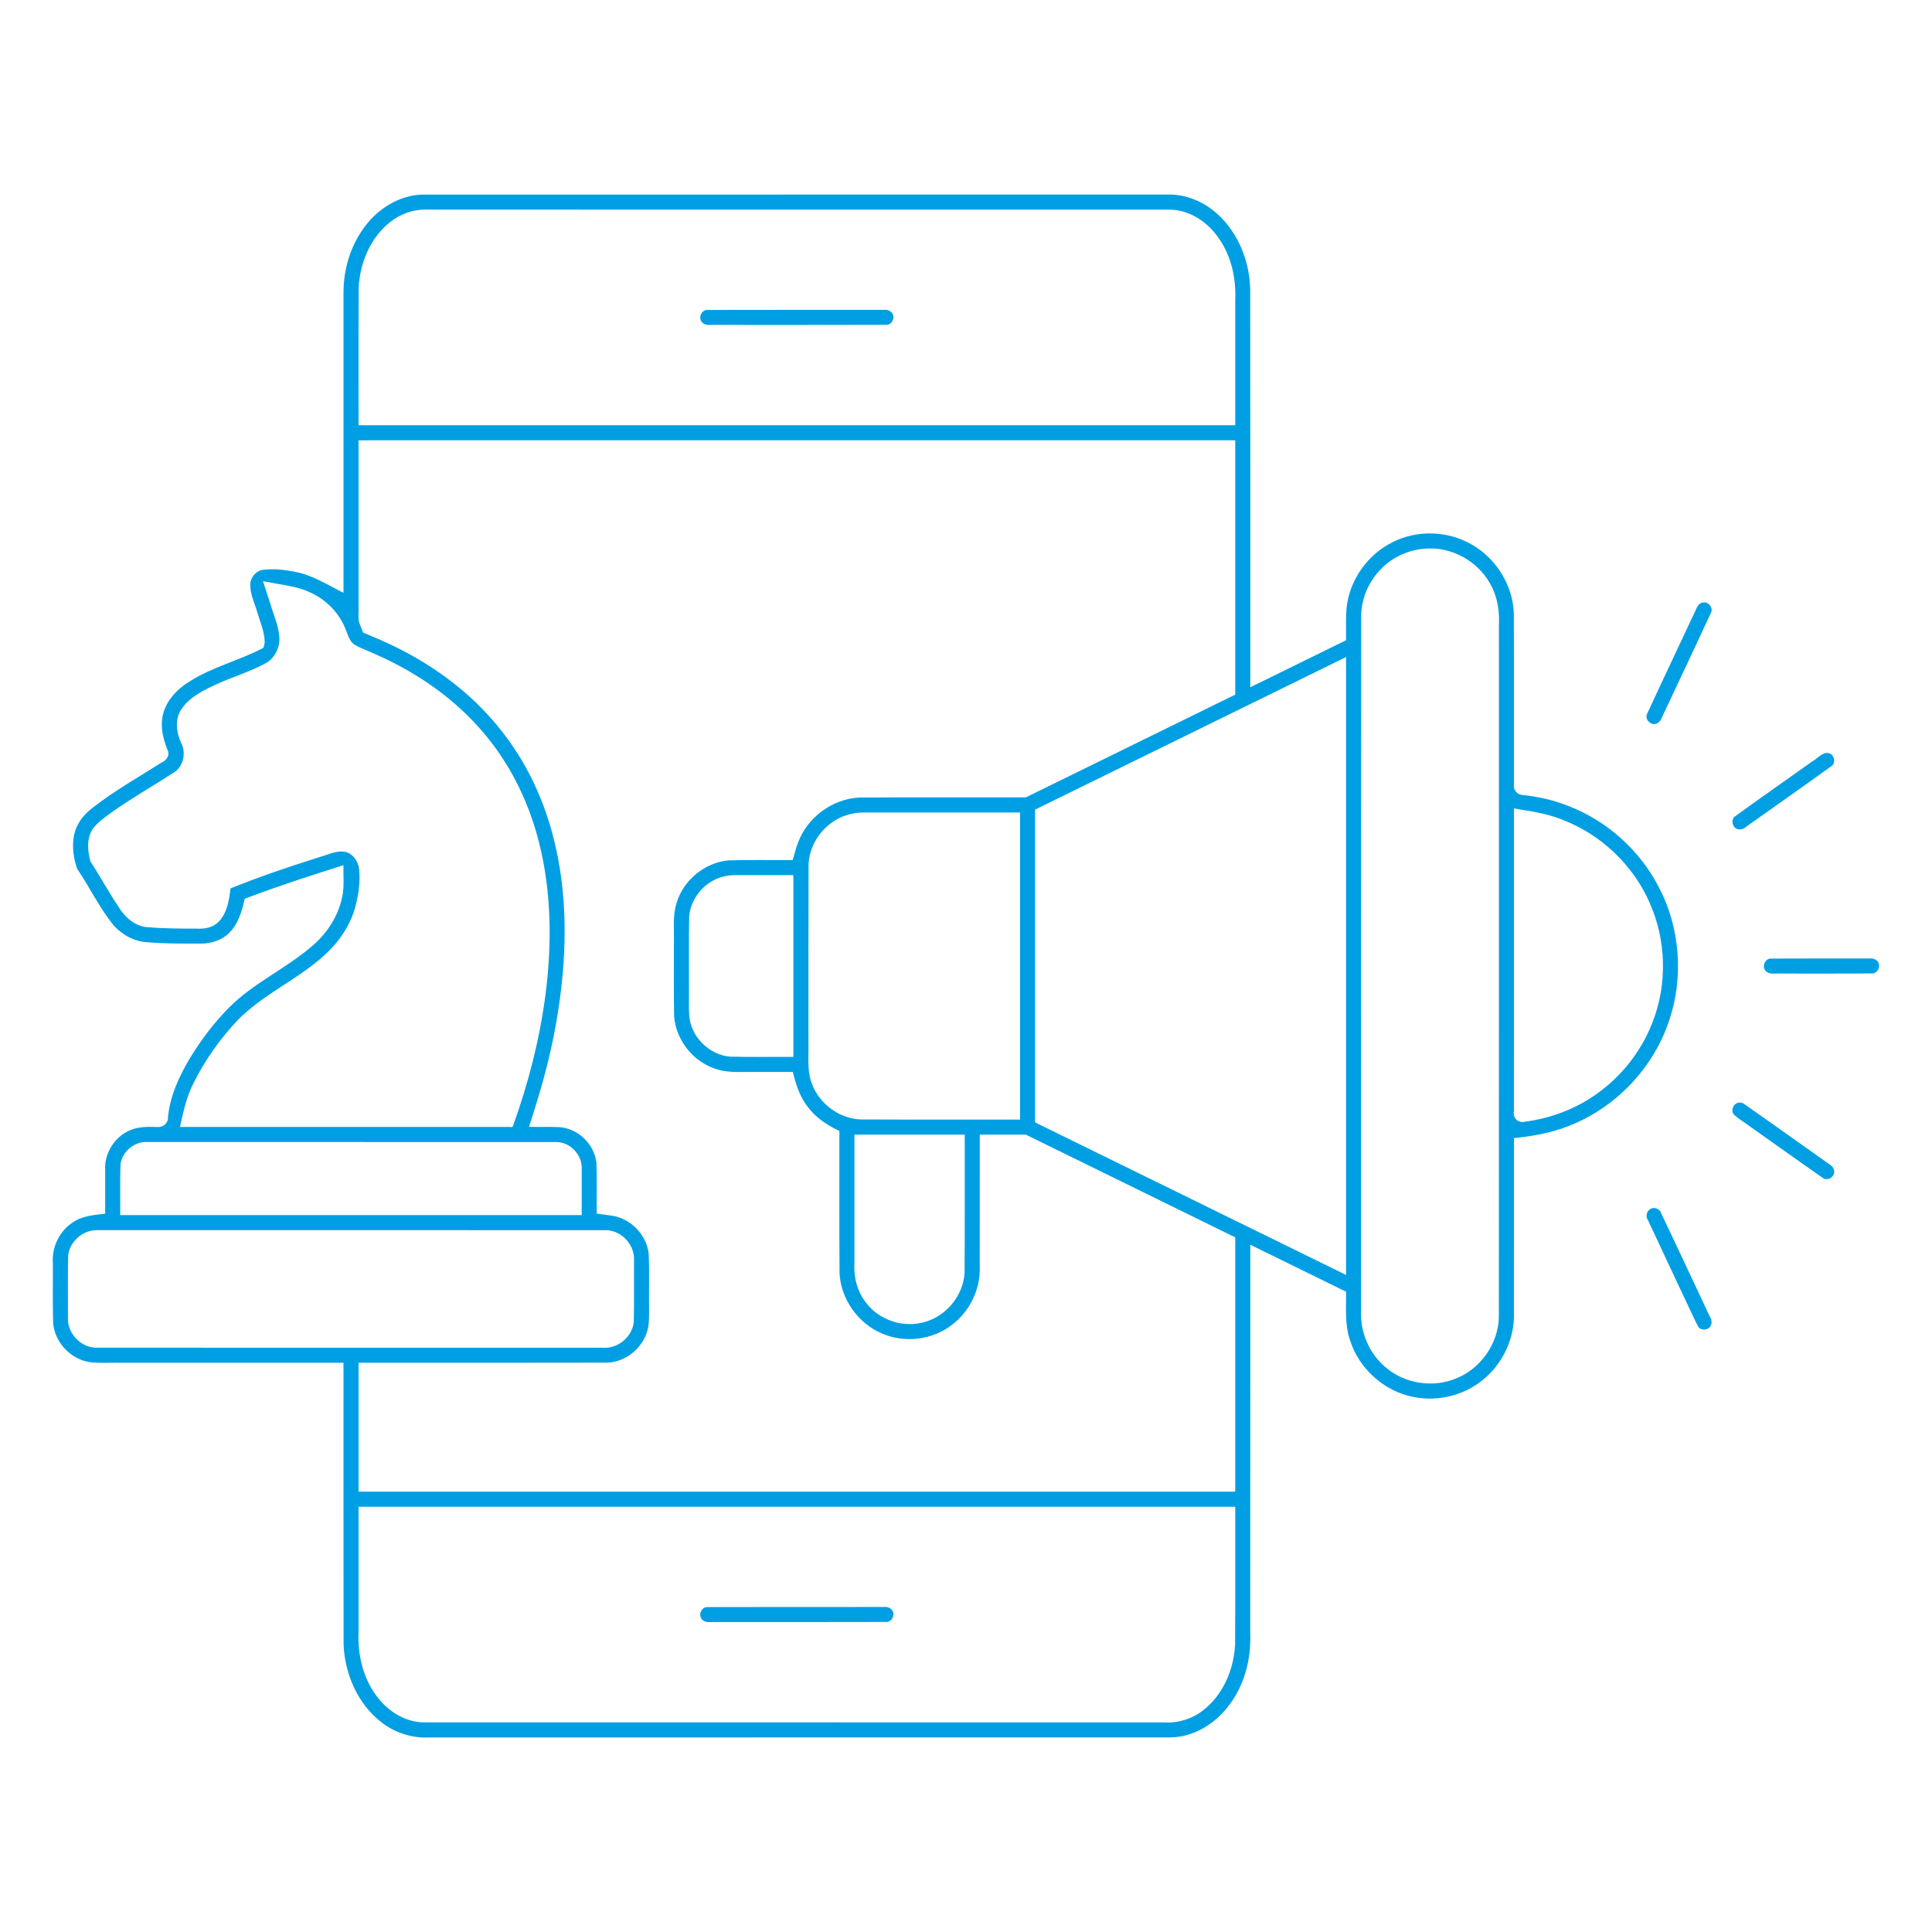 <?xml version="1.0" encoding="UTF-8" standalone="no"?>
<svg
   xmlns:dc="http://purl.org/dc/elements/1.1/"
   xmlns:cc="http://creativecommons.org/ns#"
   xmlns:rdf="http://www.w3.org/1999/02/22-rdf-syntax-ns#"
   xmlns:svg="http://www.w3.org/2000/svg"
   xmlns="http://www.w3.org/2000/svg"
   xmlns:sodipodi="http://sodipodi.sourceforge.net/DTD/sodipodi-0.dtd"
   xmlns:inkscape="http://www.inkscape.org/namespaces/inkscape"
   id="Layer_1"
   viewBox="0 0 512 512"
   data-name="Layer 1"
   version="1.1"
   sodipodi:docname="social-media-strategy.svg"
   inkscape:version="1.0.1 (3bc2e813f5, 2020-09-07)">
  <defs
     id="defs7" />
  <sodipodi:namedview
     pagecolor="#ffffff"
     bordercolor="#666666"
     borderopacity="1"
     objecttolerance="10"
     gridtolerance="10"
     guidetolerance="10"
     inkscape:pageopacity="0"
     inkscape:pageshadow="2"
     inkscape:window-width="1920"
     inkscape:window-height="1028"
     id="namedview5"
     showgrid="false"
     inkscape:zoom="1.6796875"
     inkscape:cx="256"
     inkscape:cy="256"
     inkscape:window-x="-6"
     inkscape:window-y="-6"
     inkscape:window-maximized="1"
     inkscape:current-layer="Layer_1" />
  <path
     id="path2"
     d="m 309.379,51.555 c -65.843,0.002 -131.687,-0.006 -197.53,0.013 -6.162,0.204 -11.829,3.837 -15.379,8.754 -3.625,4.929 -5.435,11.066 -5.44,17.159 -0.008,26.54 -6.68e-4,53.082 -0.003,79.622 -4.193,-2.096 -8.245,-4.729 -12.93,-5.582 -2.846,-0.558 -5.799,-0.898 -8.683,-0.47 -1.821,0.432 -3.175,2.194 -3.089,4.072 0.025,2.572 1.253,4.914 1.924,7.351 0.767,2.543 1.888,5.067 1.899,7.759 -0.166,0.511 -0.056,1.335 -0.596,1.581 -6.295,3.287 -13.35,4.961 -19.364,8.807 -3.497,2.158 -6.612,5.518 -7.193,9.728 -0.451,3.017 0.428,6.048 1.568,8.805 0.335,1.274 -0.597,2.481 -1.752,2.924 -5.72,3.653 -11.653,6.999 -17.084,11.09 -0.684,0.529 -1.607,1.202 -2.326,1.863 -2.148,1.872 -3.662,4.493 -3.942,7.352 -0.305,2.647 0.103,5.367 0.995,7.861 3.325,4.939 5.927,10.366 9.673,15.017 2.329,2.554 5.623,4.342 9.118,4.455 4.641,0.386 9.305,0.347 13.958,0.351 2.865,0.011 5.835,-0.939 7.786,-3.118 2.125,-2.222 3.025,-5.239 3.721,-8.156 -0.043,-0.747 0.691,-0.79 1.226,-1.013 8.257,-3.13 16.672,-5.82 25.084,-8.498 -0.082,2.792 0.263,5.627 -0.316,8.383 -1.108,5.359 -4.329,10.125 -8.559,13.537 -6.796,5.681 -15.058,9.425 -21.362,15.728 -4.07,4.098 -7.579,8.744 -10.567,13.682 -2.805,4.741 -5.172,9.926 -5.698,15.466 0.118,1.461 -1.244,2.698 -2.674,2.594 -2.776,-0.086 -5.733,-0.167 -8.224,1.266 -3.664,1.936 -6.021,6.082 -5.747,10.227 -0.001,3.827 -0.004,7.653 -0.004,11.48 -3.026,0.351 -6.266,0.582 -8.807,2.454 -3.357,2.296 -5.331,6.418 -5.054,10.474 0.036,5.4 -0.082,10.804 0.076,16.201 0.535,5.283 5.093,9.866 10.411,10.295 2.732,0.195 5.474,0.013 8.211,0.081 19.44,0 38.879,0 58.319,0 0.009,24.834 -0.028,49.669 0.026,74.503 0.27,7.926 3.737,15.948 10.116,20.838 3.57,2.745 8.109,4.201 12.613,3.955 65.568,-10e-4 131.136,0.01 196.704,-0.015 6.194,-0.194 11.884,-3.858 15.443,-8.803 3.898,-5.306 5.642,-11.997 5.401,-18.534 0.013,-34.41 0.015,-68.82 0.011,-103.23 8.46,4.152 16.921,8.301 25.381,12.451 0.06,4.267 -0.377,8.668 1.024,12.783 2.359,7.591 9.071,13.634 16.888,15.125 6.782,1.372 14.155,-0.631 19.254,-5.324 4.811,-4.335 7.609,-10.832 7.312,-17.316 0.034,-15.324 0.012,-30.648 0.016,-45.972 4.834,-0.5 9.675,-1.326 14.22,-3.103 12.305,-4.668 22.331,-14.94 26.671,-27.368 4.224,-11.818 3.238,-25.385 -2.716,-36.44 -5.037,-9.536 -13.573,-17.151 -23.622,-21.066 -4.024,-1.605 -8.297,-2.558 -12.595,-2.984 -1.205,-0.202 -2.164,-1.402 -1.957,-2.627 -0.013,-15.213 0.036,-30.426 -0.035,-45.638 -0.35,-7.923 -5.372,-15.389 -12.517,-18.8 -6.413,-3.138 -14.346,-2.953 -20.556,0.599 -6.612,3.687 -11.179,10.907 -11.353,18.515 -0.092,2.327 -0.005,4.656 -0.04,6.984 -8.458,4.149 -16.916,8.299 -25.373,12.449 -0.004,-35.23 0.017,-70.461 -0.024,-105.69 -0.251,-7.868 -3.64,-15.836 -9.913,-20.76 -3.403,-2.643 -7.691,-4.247 -12.026,-4.126 z m -196.848,3.99 c 65.926,0.004 131.852,-0.01 197.778,0.014 5.324,0.179 10.1,3.581 12.931,7.953 3.145,4.667 4.351,10.415 4.111,15.985 0,11.068 0,22.135 0,33.203 -77.445,0 -154.889,0 -232.334,0 0.017,-12.167 -0.043,-24.336 0.038,-36.502 0.34,-6.621 3.157,-13.351 8.49,-17.474 2.56,-1.969 5.738,-3.177 8.985,-3.178 z m 121.83,26.564 c -15.711,0.02 -31.425,-0.021 -47.135,0.027 -1.481,0.206 -2.238,2.264 -1.125,3.323 0.943,1.004 2.401,0.545 3.608,0.644 15.124,-0.008 30.25,0.025 45.372,-0.025 1.527,-0.165 2.291,-2.319 1.117,-3.364 -0.487,-0.461 -1.17,-0.695 -1.838,-0.605 z M 97.018,116.688 c 76.778,0 153.556,0 230.334,0 0,22.466 0,44.932 0,67.398 -18.5,9.076 -37.001,18.151 -55.5,27.229 -14.714,0.014 -29.429,-0.038 -44.142,0.037 -7.089,0.362 -13.704,5.207 -16.188,11.857 -0.587,1.538 -0.995,3.135 -1.448,4.715 -5.665,0.045 -11.334,-0.086 -16.996,0.08 -6.292,0.575 -11.97,5.227 -13.774,11.282 -1.082,3.433 -0.617,7.068 -0.713,10.603 0.018,6.492 -0.06,12.986 0.059,19.476 0.501,6.322 5.099,12.087 11.167,13.949 2.655,0.887 5.478,0.79 8.237,0.76 4.016,0 8.032,0 12.048,0 0.835,3.407 1.934,6.874 4.236,9.6 2.095,2.706 5.037,4.597 8.104,6.031 0.018,12.607 -0.047,25.215 0.045,37.82 0.401,6.84 4.946,13.213 11.258,15.865 5.955,2.587 13.249,1.744 18.416,-2.204 4.854,-3.602 7.777,-9.659 7.481,-15.708 0.013,-11.598 0.014,-23.195 0.011,-34.793 4.066,0 8.133,0 12.199,0 18.499,9.076 37,18.148 55.5,27.223 0,22.467 0,44.935 0,67.402 -77.445,0 -154.889,0 -232.334,0 0,-11.388 0,-22.776 0,-34.164 22.026,-0.011 44.053,0.032 66.078,-0.029 5.452,-0.289 10.341,-4.89 10.816,-10.355 0.215,-2.826 0.036,-5.666 0.09,-8.498 -0.027,-3.372 0.102,-6.753 -0.1,-10.119 -0.629,-5.095 -4.986,-9.459 -10.103,-10.027 -1.215,-0.178 -2.433,-0.338 -3.65,-0.507 -0.06,-4.507 0.103,-9.019 -0.094,-13.521 -0.585,-4.915 -4.92,-9.103 -9.885,-9.393 -2.653,-0.121 -5.312,0.011 -7.967,-0.086 1.71,-5.327 3.392,-10.667 4.738,-16.1 0.54,-2.147 1.107,-4.611 1.566,-6.818 0.763,-3.674 1.387,-7.366 1.88,-11.031 0.556,-4.111 0.954,-8.437 1.132,-12.664 0.139,-3.304 0.147,-6.723 0.012,-10.1 -0.042,-0.752 -0.095,-1.807 -0.15,-2.674 -0.115,-1.808 -0.319,-3.795 -0.514,-5.477 -0.523,-4.319 -1.37,-8.748 -2.482,-12.857 -0.861,-3.174 -1.899,-6.301 -3.139,-9.348 -0.573,-1.411 -1.283,-3.01 -1.979,-4.462 -4.657,-9.697 -11.516,-18.306 -19.874,-25.073 -4.596,-3.755 -9.612,-6.981 -14.881,-9.706 -0.736,-0.372 -1.737,-0.877 -2.582,-1.282 -2.542,-1.223 -5.147,-2.307 -7.746,-3.402 -0.254,-0.758 -0.46,-1.376 -0.77,-2.033 -0.7,-1.541 -0.29,-3.257 -0.396,-4.885 0,-14.671 0,-29.342 0,-44.013 0.667,0 1.333,0 2,0 z m 281.912,28.66 c 6.856,-0.086 13.527,4.1 16.47,10.288 1.566,3.133 1.988,6.697 1.827,10.16 -0.002,61.108 0.012,122.216 -0.016,183.324 -0.186,6.913 -4.727,13.459 -11.114,16.097 -6.204,2.68 -13.861,1.523 -18.963,-2.922 -4.299,-3.627 -6.72,-9.312 -6.422,-14.923 0.002,-61.495 -0.012,-122.991 0.016,-184.485 0.184,-7.136 5.027,-13.887 11.734,-16.338 2.058,-0.793 4.264,-1.182 6.468,-1.2 z m -305.938,9.27 c 3.188,0.591 6.473,0.999 9.407,2.474 4.179,1.917 7.558,5.47 9.231,9.756 0.602,1.426 0.947,3.119 2.358,4.004 1.528,0.95 3.281,1.471 4.896,2.256 10.401,4.484 20.072,10.886 27.7,19.311 7.922,8.648 13.376,19.401 16.238,30.742 3.333,13.131 3.464,26.9 1.757,40.283 -1.547,11.912 -4.549,23.608 -8.613,34.903 -0.135,0.627 -1.048,0.162 -1.528,0.305 -28.914,0 -57.828,0 -86.742,0 0.888,-4.039 1.747,-8.151 3.705,-11.836 2.96,-5.941 6.856,-11.405 11.379,-16.254 6.88,-7.144 16.324,-11.006 23.545,-17.737 3.7,-3.449 6.637,-7.815 7.902,-12.75 0.843,-3.174 1.248,-6.505 0.948,-9.782 -0.286,-2.162 -1.816,-4.361 -4.119,-4.608 -2.291,-0.213 -4.394,0.939 -6.555,1.502 -4.395,1.393 -8.761,2.829 -13.068,4.341 -2.67,0.955 -5.514,1.987 -8.219,3.06 -0.715,0.277 -1.429,0.557 -2.134,0.861 -0.362,3.177 -0.903,6.654 -3.295,8.994 -1.536,1.456 -3.746,1.777 -5.778,1.648 -4.554,-0.002 -9.124,-0.007 -13.657,-0.454 -2.917,-0.541 -5.307,-2.633 -6.801,-5.123 -2.695,-3.963 -4.958,-8.197 -7.581,-12.206 -0.786,-2.867 -1.067,-6.2 0.699,-8.775 1.358,-1.726 3.2,-3 4.959,-4.289 5.438,-3.845 11.242,-7.136 16.82,-10.762 2.263,-1.752 2.893,-5.146 1.53,-7.64 -1.238,-2.746 -1.698,-6.19 0.054,-8.826 2.142,-3.288 5.822,-5.027 9.254,-6.648 4.414,-2.019 9.129,-3.376 13.38,-5.746 2.312,-1.464 3.619,-4.251 3.349,-6.964 -0.255,-3.008 -1.545,-5.789 -2.372,-8.662 -0.651,-1.993 -1.301,-3.986 -1.95,-5.98 1.1,0.201 2.201,0.402 3.301,0.604 z m 378.336,5.043 c -1.185,0.138 -1.692,1.338 -2.08,2.305 -4.283,9.139 -8.619,18.255 -12.846,27.418 -0.416,1.455 1.211,2.992 2.633,2.35 1.28,-0.501 1.453,-2.017 2.079,-3.074 4.144,-8.86 8.362,-17.69 12.441,-26.579 0.302,-1.297 -0.881,-2.654 -2.227,-2.42 z m -94.609,17.676 c 0,53.51 0,107.021 0,160.531 -27.469,-13.476 -54.94,-26.949 -82.41,-40.424 0,-27.63 0,-55.259 0,-82.889 27.47,-13.476 54.941,-26.951 82.41,-40.428 0,1.07 0,2.139 0,3.209 z m 127.135,22.207 c -1.416,0.345 -2.384,1.569 -3.624,2.266 -6.869,4.893 -13.792,9.717 -20.614,14.671 -1.046,1.102 -0.324,3.238 1.252,3.308 1.325,0.138 2.199,-1.058 3.246,-1.656 7.135,-5.075 14.309,-10.102 21.408,-15.223 1.081,-1.042 0.464,-3.14 -1.059,-3.341 -0.201,-0.035 -0.406,-0.047 -0.609,-0.025 z m -80.299,15.086 c 3.7,0.563 7.393,1.32 10.867,2.749 9.983,3.928 18.318,11.861 22.669,21.674 4.515,10.014 4.832,21.84 0.772,32.056 -3.975,10.195 -12.12,18.692 -22.193,22.993 -3.886,1.684 -8.038,2.753 -12.235,3.253 -1.444,0.042 -2.563,-1.429 -2.235,-2.812 0.04,-17.324 0.006,-34.657 0.017,-51.984 0,-9.443 0,-18.886 0,-28.329 0.779,0.133 1.559,0.267 2.338,0.4 z m -174.75,0.678 c 13.838,0 27.676,0 41.514,0 0,27.129 0,54.258 0,81.387 -14.111,-0.012 -28.224,0.034 -42.334,-0.033 -5.898,-0.28 -11.348,-4.532 -13.068,-10.178 -1.048,-3.284 -0.572,-6.767 -0.674,-10.151 0.011,-15.792 -0.031,-31.586 0.032,-47.377 0.321,-6.145 4.984,-11.768 10.976,-13.193 1.159,-0.302 2.358,-0.444 3.555,-0.455 z m -34.156,16.611 c 5.201,0 10.402,0 15.604,0 0,16.057 0,32.113 0,48.17 -5.63,-0.044 -11.264,0.083 -16.891,-0.074 -5.574,-0.533 -10.397,-5.422 -10.716,-11.037 -0.173,-2.509 -0.001,-5.027 -0.068,-7.541 0.023,-6.221 -0.063,-12.446 0.063,-18.664 0.491,-5.395 5.033,-10.124 10.432,-10.738 0.522,-0.077 1.049,-0.11 1.576,-0.115 z m 300.928,22.084 c -8.832,0.021 -17.667,-0.024 -26.498,0.029 -1.467,0.23 -2.204,2.267 -1.1,3.321 0.944,1.007 2.4,0.543 3.608,0.644 8.262,-0.011 16.527,0.038 24.788,-0.038 1.498,-0.229 2.189,-2.36 1.014,-3.373 -0.481,-0.45 -1.159,-0.669 -1.812,-0.584 z m -34.627,38.197 c -1.553,0.038 -2.471,2.184 -1.334,3.287 1.3,1.15 2.824,2.024 4.207,3.075 6.489,4.589 12.932,9.211 19.443,13.737 1.346,0.678 3.134,-0.632 2.786,-2.134 -0.24,-1.361 -1.707,-1.814 -2.641,-2.612 -7.163,-5.065 -14.28,-10.164 -21.465,-15.173 -0.311,-0.141 -0.655,-0.205 -0.996,-0.18 z m -232.518,8.486 c 9.077,0 18.154,0 27.23,0 -0.014,12.196 0.037,24.393 -0.036,36.588 -0.337,6.067 -4.893,11.608 -10.779,13.123 -5.497,1.538 -11.795,-0.536 -15.27,-5.074 -2.358,-2.942 -3.384,-6.797 -3.146,-10.532 0,-11.368 0,-22.737 0,-34.105 0.667,0 1.333,0 2,0 z m -80.947,1.963 c 3.742,0.015 6.963,3.585 6.67,7.301 0,4.019 0,8.039 0,12.058 -40.765,0 -81.53,0 -122.295,0 0.041,-4.473 -0.078,-8.953 0.07,-13.422 0.416,-3.455 3.774,-6.188 7.238,-5.945 36.106,-0.004 72.211,-8.2e-4 108.317,0.008 z m 290.727,17.494 c -1.445,0.036 -2.387,1.874 -1.547,3.066 3.442,7.438 6.963,14.842 10.437,22.266 1.011,2.061 1.913,4.188 2.997,6.206 0.943,1.146 3.079,0.745 3.407,-0.753 0.365,-1.289 -0.673,-2.355 -1.075,-3.497 -4.16,-8.827 -8.262,-17.671 -12.471,-26.459 -0.392,-0.546 -1.077,-0.871 -1.748,-0.828 z m -412.482,5.855 c 45.01,0.004 90.02,-0.011 135.03,0.017 4.033,0.142 7.482,3.936 7.257,7.963 -0.033,5.471 0.071,10.949 -0.061,16.416 -0.429,3.924 -4.257,7.075 -8.19,6.764 -44.842,-0.005 -89.684,0.012 -134.525,-0.018 -4.084,-0.176 -7.538,-4.076 -7.239,-8.151 0.033,-5.409 -0.071,-10.824 0.061,-16.229 0.409,-3.763 3.88,-6.83 7.667,-6.762 z m 71.289,73.305 c 76.778,0 153.556,0 230.334,0 -0.017,12.152 0.043,24.306 -0.038,36.457 -0.323,6.673 -3.185,13.452 -8.581,17.577 -2.92,2.262 -6.671,3.359 -10.35,3.118 -65.451,-0.004 -130.902,0.01 -196.353,-0.014 -5.322,-0.179 -10.091,-3.588 -12.915,-7.96 -3.136,-4.669 -4.334,-10.415 -4.097,-15.981 0,-11.066 0,-22.132 0,-33.197 0.667,0 1.333,0 2,0 z m 137.342,26.562 c -15.71,0.019 -31.422,-0.021 -47.131,0.027 -1.501,0.205 -2.254,2.309 -1.096,3.354 0.949,0.972 2.379,0.512 3.575,0.613 15.125,-0.008 30.252,0.026 45.376,-0.026 1.492,-0.167 2.275,-2.239 1.168,-3.307 -0.481,-0.504 -1.201,-0.753 -1.892,-0.662 z"
     style="fill:#009fe3;fill-opacity:1" />
</svg>
